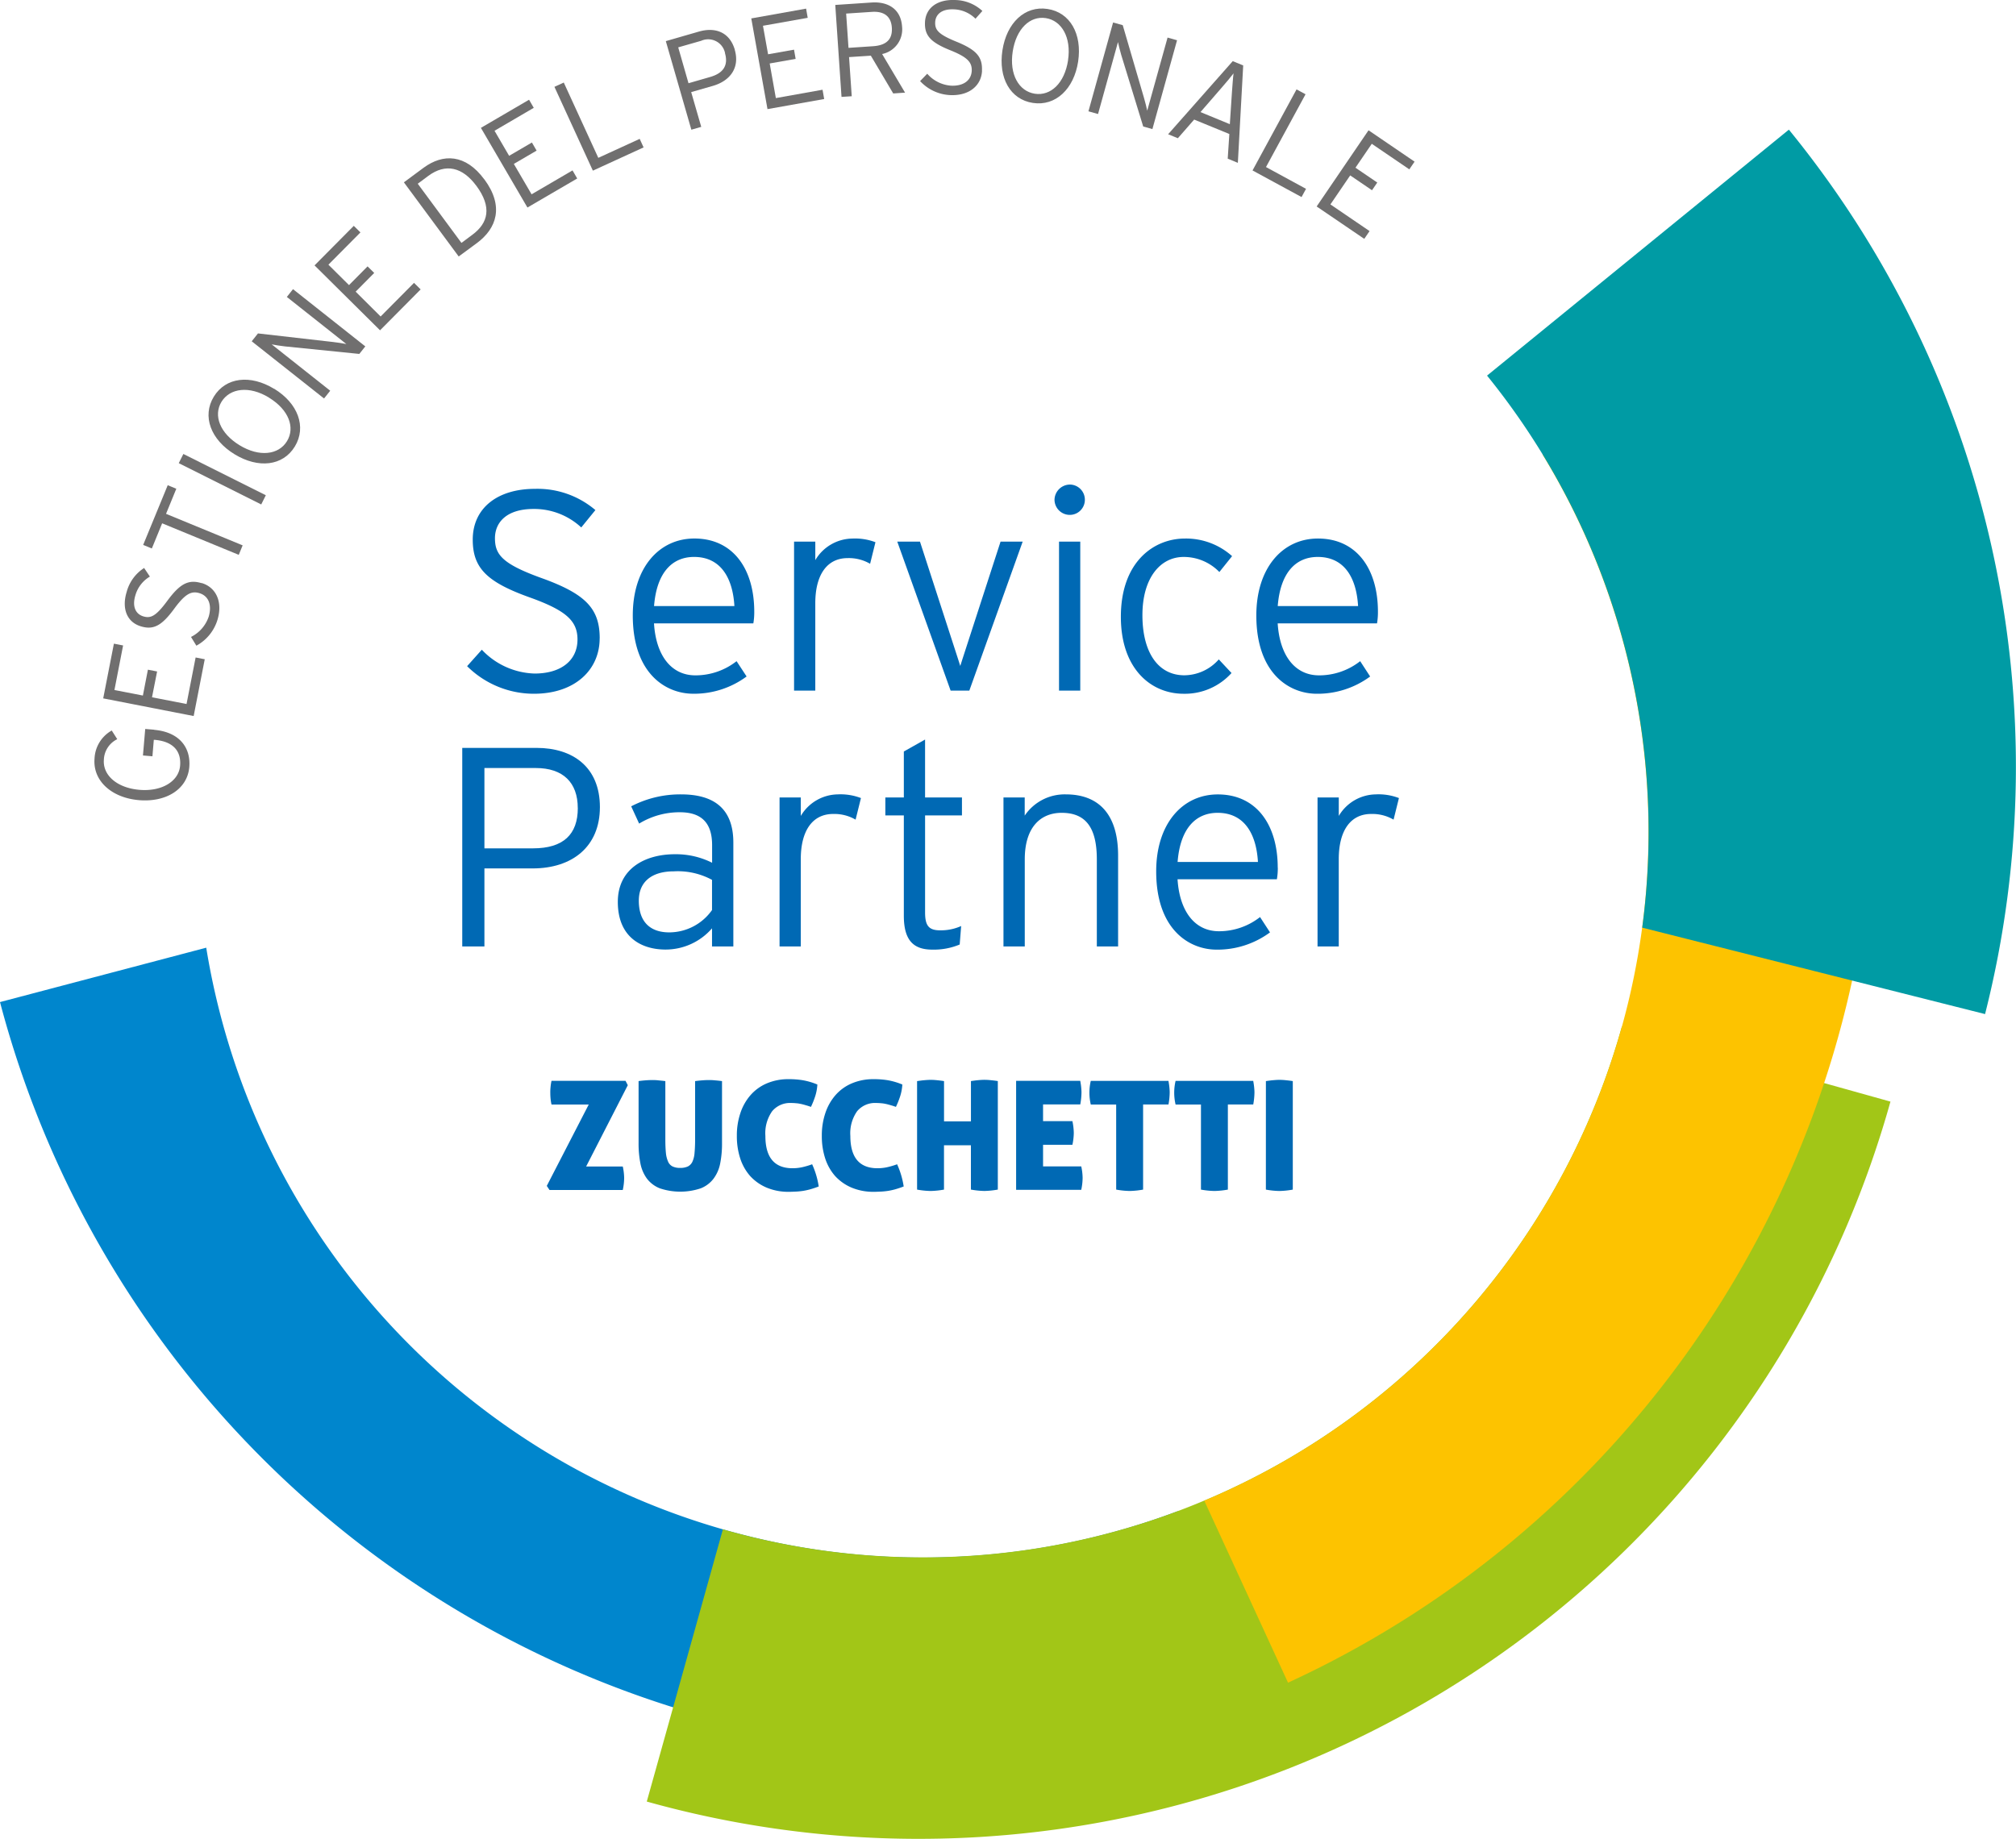 <svg xmlns="http://www.w3.org/2000/svg" width="219.188" height="200" viewBox="0 0 219.188 200">
  <g id="ServicePartner_def" transform="translate(-10.17 -14.156)">
    <path id="Tracciato_16856" data-name="Tracciato 16856" d="M91.93,195.168A78.925,78.925,0,0,1,32.593,131.08L10.17,136.994a109.716,109.716,0,0,0,134.064,78.12l-6-22.758a78.553,78.553,0,0,1-46.31,2.812Z" transform="translate(0 -13.865)" fill="#0086cd"/>
    <path id="Tracciato_16857" data-name="Tracciato 16857" d="M195.967,140.8a78.9,78.9,0,0,1-94.576,55.521c-1.067-.256-2.115-.538-3.164-.837L89.95,225.09a109.722,109.722,0,0,0,135.218-76.119l-29.2-8.162Z" transform="translate(-9.46 -15.018)" fill="#a2c617"/>
    <path id="Tracciato_16858" data-name="Tracciato 16858" d="M221.609,56.62l-26.1,12.014A78.9,78.9,0,0,1,158.72,182.39l9.105,19.788A109.72,109.72,0,0,0,221.609,56.629Z" transform="translate(-17.615 -5.035)" fill="#fdc300"/>
    <g id="Raggruppa_9983" data-name="Raggruppa 9983" transform="translate(20.434 14.156)">
      <path id="Tracciato_16859" data-name="Tracciato 16859" d="M28.307,104.188c2.75.238,4,1.939,3.825,4.046-.212,2.442-2.556,3.852-5.482,3.6-2.97-.256-5.024-2.107-4.821-4.522a3.679,3.679,0,0,1,1.869-3.05l.6.943a2.586,2.586,0,0,0-1.454,2.221c-.141,1.71,1.446,3.085,3.878,3.288s4.257-.934,4.407-2.6-.811-2.671-2.768-2.838h-.088l-.15,1.789-1.031-.088.247-2.882.97.079Z" transform="translate(-21.814 -24.821)" fill="#706f6f"/>
      <path id="Tracciato_16860" data-name="Tracciato 16860" d="M33.935,95.289l-1.2,6.152L22.9,99.52l1.163-5.95,1,.194-.943,4.848,3.094.6.546-2.812,1,.194L28.206,99.4l3.755.732.987-5.059,1,.194Z" transform="translate(-21.943 -23.573)" fill="#706f6f"/>
      <path id="Tracciato_16861" data-name="Tracciato 16861" d="M33.925,85.869c1.507.45,2.318,1.983,1.719,3.984a4.783,4.783,0,0,1-2.3,2.829l-.582-.952a3.835,3.835,0,0,0,1.921-2.2c.379-1.278-.009-2.265-1.022-2.565-.89-.264-1.56.115-2.715,1.684-1.357,1.851-2.248,2.345-3.631,1.93-1.534-.458-2.1-1.948-1.551-3.737a4.452,4.452,0,0,1,1.9-2.609l.626.934A3.466,3.466,0,0,0,26.715,87.2c-.4,1.313.1,2.063.855,2.292.793.238,1.357.018,2.618-1.692,1.4-1.9,2.318-2.345,3.746-1.913Z" transform="translate(-22.258 -22.465)" fill="#706f6f"/>
      <path id="Tracciato_16862" data-name="Tracciato 16862" d="M31.435,74.4l-1.119,2.732,8.329,3.429-.423,1.031-8.329-3.429L28.773,80.9l-.943-.388L30.5,74.02l.943.388Z" transform="translate(-22.528 -21.254)" fill="#706f6f"/>
      <path id="Tracciato_16863" data-name="Tracciato 16863" d="M41.686,74.656l-.5,1L32.22,71.166l.5-1Z" transform="translate(-23.048 -20.798)" fill="#706f6f"/>
      <path id="Tracciato_16864" data-name="Tracciato 16864" d="M43.03,61.987c2.583,1.578,3.543,4.143,2.248,6.276s-3.975,2.424-6.558.846-3.552-4.134-2.256-6.258S40.447,60.418,43.03,62Zm-.564.961c-2.151-1.313-4.248-1.031-5.165.458-.9,1.481-.185,3.411,1.966,4.724s4.248,1.049,5.156-.441.194-3.42-1.957-4.733Z" transform="translate(-23.484 -19.711)" fill="#706f6f"/>
      <path id="Tracciato_16865" data-name="Tracciato 16865" d="M49.082,61.72,41.22,55.5l.679-.855,8.18.934c.405.044,1.146.159,1.428.22l-6.47-5.121.67-.846,7.862,6.223-.652.82-8.1-.82c-.405-.044-1.146-.159-1.428-.22l6.364,5.042Z" transform="translate(-24.115 -18.386)" fill="#706f6f"/>
      <path id="Tracciato_16866" data-name="Tracciato 16866" d="M60.508,48.93l-4.416,4.451-7.122-7.06,4.266-4.3.723.714-3.482,3.508,2.239,2.221,2.018-2.036.723.714-2.018,2.036,2.715,2.7,3.631-3.658.723.714Z" transform="translate(-25.035 -17.46)" fill="#706f6f"/>
      <path id="Tracciato_16867" data-name="Tracciato 16867" d="M68.742,35.981c2.159,2.926,1.34,5.333-.82,6.928l-1.974,1.454L59.99,36.3l2.133-1.578c2.124-1.569,4.575-1.507,6.611,1.26Zm-.873.7c-1.525-2.063-3.349-2.459-5.209-1.093l-1.163.864,4.751,6.434L67.438,42c1.736-1.287,2.142-3.006.432-5.324Z" transform="translate(-26.341 -16.472)" fill="#706f6f"/>
      <path id="Tracciato_16868" data-name="Tracciato 16868" d="M79.97,35.019l-5.421,3.164L69.49,29.519l5.236-3.059.511.881-4.266,2.494,1.587,2.724,2.477-1.446.511.881-2.477,1.446L75,36.746l4.451-2.6.511.881Z" transform="translate(-27.468 -15.615)" fill="#706f6f"/>
      <path id="Tracciato_16869" data-name="Tracciato 16869" d="M88.256,31.391l-5.518,2.53L78.56,24.807l1.014-.467,3.755,8.188,4.5-2.063.423.925Z" transform="translate(-28.543 -15.363)" fill="#706f6f"/>
      <path id="Tracciato_16870" data-name="Tracciato 16870" d="M99.8,20.027c.546,1.913-.476,3.358-2.406,3.913l-2.336.67,1.093,3.781-1.075.308L92.3,19.066l3.605-1.04c1.745-.5,3.332.035,3.9,1.992Zm-1.058.353a1.872,1.872,0,0,0-2.6-1.349l-2.494.714,1.119,3.9,2.353-.679c1.472-.423,1.983-1.3,1.613-2.583Z" transform="translate(-30.173 -14.594)" fill="#706f6f"/>
      <path id="Tracciato_16871" data-name="Tracciato 16871" d="M110.782,25.048l-6.179,1.1-1.763-9.863L108.8,15.22l.176,1-4.865.864.555,3.1,2.821-.5.176,1-2.821.5.67,3.764,5.077-.908.176,1Z" transform="translate(-31.422 -14.282)" fill="#706f6f"/>
      <path id="Tracciato_16872" data-name="Tracciato 16872" d="M120.463,17.078a2.736,2.736,0,0,1-2.168,2.988l2.494,4.2-1.287.088-2.433-4.107L114.7,20.4l.291,4.257-1.111.071-.679-10,3.958-.264c1.754-.115,3.173.688,3.305,2.618Zm-1.111.123c-.079-1.225-.837-1.807-2.168-1.719l-2.8.185.256,3.728,2.653-.176C118.779,19.122,119.432,18.453,119.352,17.2Z" transform="translate(-32.651 -14.191)" fill="#706f6f"/>
      <path id="Tracciato_16873" data-name="Tracciato 16873" d="M130.4,21.837c-.062,1.578-1.34,2.741-3.429,2.662a4.739,4.739,0,0,1-3.305-1.525l.776-.8a3.8,3.8,0,0,0,2.609,1.3c1.331.053,2.186-.573,2.23-1.631.035-.934-.5-1.481-2.309-2.212-2.133-.855-2.829-1.587-2.776-3.032.062-1.6,1.357-2.512,3.235-2.442a4.484,4.484,0,0,1,3.006,1.19l-.749.846a3.486,3.486,0,0,0-2.371-1.022c-1.375-.053-1.974.608-2.01,1.4-.035.829.326,1.313,2.3,2.115,2.186.89,2.847,1.657,2.785,3.147Z" transform="translate(-33.893 -14.156)" fill="#706f6f"/>
      <path id="Tracciato_16874" data-name="Tracciato 16874" d="M142.04,20.973c-.458,2.988-2.45,4.874-4.918,4.5s-3.772-2.732-3.314-5.72,2.433-4.874,4.9-4.5,3.781,2.732,3.332,5.72Zm-1.1-.141c.379-2.494-.7-4.319-2.415-4.583s-3.217,1.146-3.6,3.64.679,4.319,2.406,4.583,3.235-1.146,3.614-3.64Z" transform="translate(-35.084 -14.279)" fill="#706f6f"/>
      <path id="Tracciato_16875" data-name="Tracciato 16875" d="M144.43,26.59l2.68-9.66,1.049.291,2.309,7.9c.115.388.3,1.119.353,1.4l2.212-7.95,1.031.291-2.68,9.66-1-.282-2.389-7.783c-.115-.388-.3-1.119-.353-1.4l-2.168,7.827-1.031-.291Z" transform="translate(-36.354 -14.485)" fill="#706f6f"/>
      <path id="Tracciato_16876" data-name="Tracciato 16876" d="M161.823,32.753l-1.084-.45.176-2.68-3.825-1.569-1.772,2.027-1.058-.432,7.025-7.95,1.137.467-.582,10.595Zm-.855-4.2.229-3.464c.053-.688.115-1.639.176-2.063-.247.335-.855,1.058-1.34,1.613l-2.256,2.6Z" transform="translate(-37.52 -15.05)" fill="#706f6f"/>
      <path id="Tracciato_16877" data-name="Tracciato 16877" d="M170.011,36.9,164.67,34l4.786-8.814.978.529-4.3,7.915L170.487,36l-.485.89Z" transform="translate(-38.754 -15.464)" fill="#706f6f"/>
      <path id="Tracciato_16878" data-name="Tracciato 16878" d="M177.763,42.041l-5.183-3.526,5.641-8.285,5.006,3.411-.573.837L178.574,31.7,176.8,34.3l2.371,1.613-.573.837-2.371-1.613-2.151,3.155,4.257,2.9-.573.837Z" transform="translate(-39.692 -16.062)" fill="#706f6f"/>
    </g>
    <path id="Tracciato_16879" data-name="Tracciato 16879" d="M226.406,30.16,193.6,56.9a78.8,78.8,0,0,1,16.87,60.033l37.275,9.4a109.563,109.563,0,0,0-21.33-96.18Z" transform="translate(-21.751 -1.898)" fill="#009ba4"/>
    <g id="Raggruppa_9984" data-name="Raggruppa 9984" transform="translate(69.613 131.512)">
      <path id="Tracciato_16880" data-name="Tracciato 16880" d="M77.61,158.942l4.566-8.858H78.13a5.112,5.112,0,0,1-.106-.679c-.018-.212-.026-.405-.026-.591a4.958,4.958,0,0,1,.026-.608,5.351,5.351,0,0,1,.106-.7h8.047l.247.476-4.53,8.841h3.984a6.169,6.169,0,0,1,.15,1.252,6.374,6.374,0,0,1-.15,1.3H77.91l-.3-.45Z" transform="translate(-77.61 -147.325)" fill="#0069b4"/>
      <path id="Tracciato_16881" data-name="Tracciato 16881" d="M88.92,147.525c.317-.044.591-.071.829-.088s.45-.026.661-.026a5.1,5.1,0,0,1,.617.026c.22.026.494.044.82.088v6.417c0,.546.026,1.022.062,1.4a3.059,3.059,0,0,0,.238.943,1.038,1.038,0,0,0,.485.52,1.849,1.849,0,0,0,.829.159,1.917,1.917,0,0,0,.837-.159,1.091,1.091,0,0,0,.494-.52,2.787,2.787,0,0,0,.229-.943c.035-.388.062-.855.062-1.4v-6.417c.335-.044.608-.071.837-.088s.432-.026.617-.026a5.455,5.455,0,0,1,.643.026c.229.018.5.044.829.088v6.76a10.946,10.946,0,0,1-.2,2.195,4.059,4.059,0,0,1-.723,1.657,3.232,3.232,0,0,1-1.393,1.049,7.007,7.007,0,0,1-4.442,0,3.276,3.276,0,0,1-1.4-1.049,4.1,4.1,0,0,1-.714-1.657,11.009,11.009,0,0,1-.2-2.195v-6.76Z" transform="translate(-78.951 -147.313)" fill="#0069b4"/>
      <path id="Tracciato_16882" data-name="Tracciato 16882" d="M109.231,156.52a9.1,9.1,0,0,1,.732,2.45c-.317.123-.617.22-.89.3a7.2,7.2,0,0,1-.793.176,7.457,7.457,0,0,1-.749.079c-.247.009-.5.026-.767.026a6.135,6.135,0,0,1-2.468-.458,5.139,5.139,0,0,1-1.789-1.26,5.439,5.439,0,0,1-1.084-1.93,7.806,7.806,0,0,1-.361-2.45,7.557,7.557,0,0,1,.379-2.45,5.673,5.673,0,0,1,1.1-1.957,4.9,4.9,0,0,1,1.78-1.287,5.935,5.935,0,0,1,2.4-.458,9.175,9.175,0,0,1,1.507.115,7.444,7.444,0,0,1,1.587.467,5.089,5.089,0,0,1-.247,1.313,9.226,9.226,0,0,1-.45,1.119c-.22-.079-.423-.141-.608-.194s-.353-.1-.52-.132a3.329,3.329,0,0,0-.494-.071,5.053,5.053,0,0,0-.529-.026,2.519,2.519,0,0,0-2.071.9,4.162,4.162,0,0,0-.732,2.688q0,3.5,2.944,3.508a5.089,5.089,0,0,0,1-.1,8.417,8.417,0,0,0,1.146-.335Z" transform="translate(-80.391 -147.3)" fill="#0069b4"/>
      <path id="Tracciato_16883" data-name="Tracciato 16883" d="M119.711,156.52a9.1,9.1,0,0,1,.732,2.45c-.317.123-.617.22-.89.3a7.2,7.2,0,0,1-.793.176,7.457,7.457,0,0,1-.749.079c-.247.009-.5.026-.767.026a6.135,6.135,0,0,1-2.468-.458,5.139,5.139,0,0,1-1.789-1.26,5.439,5.439,0,0,1-1.084-1.93,7.805,7.805,0,0,1-.361-2.45,7.557,7.557,0,0,1,.379-2.45,5.673,5.673,0,0,1,1.1-1.957,4.9,4.9,0,0,1,1.78-1.287,5.935,5.935,0,0,1,2.4-.458,9.175,9.175,0,0,1,1.507.115,7.444,7.444,0,0,1,1.587.467,5.088,5.088,0,0,1-.247,1.313,9.228,9.228,0,0,1-.45,1.119c-.22-.079-.423-.141-.608-.194s-.353-.1-.52-.132a3.329,3.329,0,0,0-.494-.071,5.053,5.053,0,0,0-.529-.026,2.519,2.519,0,0,0-2.071.9,4.162,4.162,0,0,0-.732,2.688q0,3.5,2.944,3.508a5.089,5.089,0,0,0,1-.1,8.418,8.418,0,0,0,1.146-.335Z" transform="translate(-81.633 -147.3)" fill="#0069b4"/>
      <path id="Tracciato_16884" data-name="Tracciato 16884" d="M123.3,147.522c.3-.044.564-.079.811-.1s.458-.035.643-.035a6.329,6.329,0,0,1,.67.035c.247.026.511.053.8.1V151.9h2.926v-4.381c.3-.044.564-.079.8-.1s.458-.035.652-.035a6.329,6.329,0,0,1,.67.035c.247.026.511.053.8.1v11.8a9.22,9.22,0,0,1-1.454.15,9.121,9.121,0,0,1-1.472-.15V154.5h-2.926v4.821a9.219,9.219,0,0,1-1.454.15,9.121,9.121,0,0,1-1.472-.15v-11.8Z" transform="translate(-83.028 -147.311)" fill="#0069b4"/>
      <path id="Tracciato_16885" data-name="Tracciato 16885" d="M135.51,147.5h6.972c.044.247.079.467.1.679s.035.405.035.591a7.758,7.758,0,0,1-.132,1.3h-4.046v1.816h3.191a6.717,6.717,0,0,1,.15,1.287,6.641,6.641,0,0,1-.15,1.287h-3.191v2.345h4.151a6.169,6.169,0,0,1,.15,1.252,6.374,6.374,0,0,1-.15,1.3H135.51V147.5Z" transform="translate(-84.476 -147.321)" fill="#0069b4"/>
      <path id="Tracciato_16886" data-name="Tracciato 16886" d="M147.459,150.084H144.7a5.6,5.6,0,0,1,0-2.574h8.444c.044.247.079.467.1.679s.035.405.035.591a7.758,7.758,0,0,1-.132,1.3h-2.759v9.255a9.219,9.219,0,0,1-1.454.15,9.121,9.121,0,0,1-1.472-.15Z" transform="translate(-85.548 -147.325)" fill="#0069b4"/>
      <path id="Tracciato_16887" data-name="Tracciato 16887" d="M157.919,150.084H155.16a5.6,5.6,0,0,1,0-2.574H163.6c.044.247.079.467.1.679s.035.405.035.591a7.758,7.758,0,0,1-.132,1.3h-2.759v9.255a9.219,9.219,0,0,1-1.454.15,9.121,9.121,0,0,1-1.472-.15Z" transform="translate(-86.788 -147.325)" fill="#0069b4"/>
      <path id="Tracciato_16888" data-name="Tracciato 16888" d="M166.32,147.522c.3-.044.564-.079.811-.1s.458-.035.643-.035a6.329,6.329,0,0,1,.67.035c.247.026.511.053.8.1v11.8a9.219,9.219,0,0,1-1.454.15,9.121,9.121,0,0,1-1.472-.15Z" transform="translate(-88.129 -147.311)" fill="#0069b4"/>
    </g>
    <g id="Raggruppa_9985" data-name="Raggruppa 9985" transform="translate(60.428 66.851)">
      <path id="Tracciato_16889" data-name="Tracciato 16889" d="M82.2,90.732c0,3.393-2.653,6.02-7.157,6.02a10.3,10.3,0,0,1-7.254-3l1.6-1.789a8.191,8.191,0,0,0,5.738,2.591c2.873,0,4.663-1.419,4.663-3.7,0-2.01-1.208-3.147-5.156-4.566-4.663-1.666-6.232-3.182-6.232-6.293,0-3.455,2.715-5.526,6.76-5.526a9.7,9.7,0,0,1,6.575,2.309L80.2,78.666a7.527,7.527,0,0,0-5.183-2.01c-2.962,0-4.2,1.481-4.2,3.182,0,1.789.8,2.8,5.121,4.354,4.786,1.728,6.267,3.332,6.267,6.54Z" transform="translate(-67.261 -74.003)" fill="#0069b4"/>
      <path id="Tracciato_16890" data-name="Tracciato 16890" d="M101.432,88.559a7.077,7.077,0,0,1-.1,1.269h-10.8c.212,3.455,1.851,5.65,4.5,5.65a7.235,7.235,0,0,0,4.478-1.542L100.6,95.6a9.589,9.589,0,0,1-5.8,1.877c-2.962,0-6.575-2.159-6.575-8.515,0-5.156,2.838-8.365,6.7-8.365C99.15,80.6,101.432,83.932,101.432,88.559Zm-2.159-.617C99.088,84.8,97.73,82.6,94.892,82.6c-2.406,0-4.072,1.728-4.354,5.341h8.726Z" transform="translate(-69.684 -74.73)" fill="#0069b4"/>
      <path id="Tracciato_16891" data-name="Tracciato 16891" d="M116.969,81l-.582,2.345a4.594,4.594,0,0,0-2.442-.617c-2.248,0-3.517,1.825-3.517,4.91v9.5H108.12v-16.2h2.309v2.01a4.748,4.748,0,0,1,4.01-2.345A6.207,6.207,0,0,1,116.969,81Z" transform="translate(-72.044 -74.73)" fill="#0069b4"/>
      <path id="Tracciato_16892" data-name="Tracciato 16892" d="M134.485,80.98l-5.8,16.2H126.65l-5.8-16.2h2.468l4.134,12.745.247.776.247-.776,4.134-12.745Z" transform="translate(-73.553 -74.775)" fill="#0069b4"/>
      <path id="Tracciato_16893" data-name="Tracciato 16893" d="M143.545,75.606a1.639,1.639,0,0,1-1.6,1.631,1.66,1.66,0,0,1-1.7-1.631,1.689,1.689,0,0,1,1.7-1.666A1.647,1.647,0,0,1,143.545,75.606Zm-.5,20.74h-2.309v-16.2h2.309Z" transform="translate(-75.852 -73.94)" fill="#0069b4"/>
      <path id="Tracciato_16894" data-name="Tracciato 16894" d="M160.523,82.513l-1.384,1.728a5.383,5.383,0,0,0-3.887-1.639c-2.53,0-4.478,2.283-4.478,6.329s1.7,6.54,4.566,6.54a5.04,5.04,0,0,0,3.737-1.728l1.384,1.481a6.827,6.827,0,0,1-5.209,2.256c-3.552,0-6.822-2.715-6.822-8.365,0-5.985,3.579-8.515,6.972-8.515a7.511,7.511,0,0,1,5.121,1.913Z" transform="translate(-76.823 -74.73)" fill="#0069b4"/>
      <path id="Tracciato_16895" data-name="Tracciato 16895" d="M178.363,88.559a7.076,7.076,0,0,1-.1,1.269h-10.8c.22,3.455,1.851,5.65,4.5,5.65a7.21,7.21,0,0,0,4.469-1.542l1.084,1.666a9.608,9.608,0,0,1-5.8,1.877c-2.962,0-6.575-2.159-6.575-8.515,0-5.156,2.838-8.365,6.7-8.365C176.071,80.6,178.363,83.932,178.363,88.559Zm-2.159-.617c-.185-3.147-1.542-5.341-4.381-5.341-2.406,0-4.072,1.728-4.354,5.341Z" transform="translate(-78.806 -74.73)" fill="#0069b4"/>
      <path id="Tracciato_16896" data-name="Tracciato 16896" d="M82.156,112.873c0,4.293-3,6.664-7.316,6.664H69.6v8.488H67.19V106.43h8.083c3.922,0,6.884,2.071,6.884,6.452Zm-2.406.1c0-2.776-1.6-4.354-4.566-4.354H69.6v8.735h5.28c3.305,0,4.874-1.516,4.874-4.381Z" transform="translate(-67.19 -77.793)" fill="#0069b4"/>
      <path id="Tracciato_16897" data-name="Tracciato 16897" d="M98.931,128.705H96.622v-1.974a6.676,6.676,0,0,1-5.059,2.309c-2.53,0-5.183-1.269-5.183-5.183,0-3.64,2.988-5.183,6.205-5.183a8.763,8.763,0,0,1,4.046.926v-1.913c0-2.406-1.137-3.579-3.517-3.579a8.431,8.431,0,0,0-4.416,1.234l-.864-1.877a11.513,11.513,0,0,1,5.43-1.3c3.49,0,5.676,1.481,5.676,5.244v11.291Zm-2.309-3.975v-3.27a7.829,7.829,0,0,0-4.169-.925c-2.38,0-3.79,1.137-3.79,3.182,0,2.406,1.331,3.455,3.305,3.455a5.7,5.7,0,0,0,4.663-2.442Z" transform="translate(-69.466 -78.473)" fill="#0069b4"/>
      <path id="Tracciato_16898" data-name="Tracciato 16898" d="M115.179,112.567l-.582,2.345a4.594,4.594,0,0,0-2.442-.617c-2.248,0-3.517,1.825-3.517,4.91v9.5H106.33V112.5h2.309v2.01a4.748,4.748,0,0,1,4.01-2.345,6.207,6.207,0,0,1,2.53.4Z" transform="translate(-71.831 -78.473)" fill="#0069b4"/>
      <path id="Tracciato_16899" data-name="Tracciato 16899" d="M127.709,113.651H123.7V124.2c0,1.446.405,1.948,1.639,1.948a5.389,5.389,0,0,0,2.283-.467l-.159,2.01a7.292,7.292,0,0,1-2.988.555c-2.01,0-3.085-.987-3.085-3.676V113.651h-2.01V111.7h2.01v-5l2.309-1.3V111.7h4.01v1.948Z" transform="translate(-73.379 -77.672)" fill="#0069b4"/>
      <path id="Tracciato_16900" data-name="Tracciato 16900" d="M146.4,128.705H144.1V119.23c0-3.49-1.234-5.059-3.825-5.059-2.248,0-4.01,1.516-4.01,5.059v9.475H133.95V112.5h2.309v1.974a5.241,5.241,0,0,1,4.478-2.309c3.42,0,5.676,2,5.676,6.664v9.872Z" transform="translate(-75.106 -78.473)" fill="#0069b4"/>
      <path id="Tracciato_16901" data-name="Tracciato 16901" d="M166.012,120.129a7.076,7.076,0,0,1-.1,1.269h-10.8c.22,3.455,1.851,5.65,4.5,5.65a7.21,7.21,0,0,0,4.469-1.542l1.084,1.666a9.608,9.608,0,0,1-5.8,1.877c-2.962,0-6.575-2.159-6.575-8.515,0-5.156,2.838-8.365,6.7-8.365,4.222,0,6.514,3.332,6.514,7.959Zm-2.159-.617c-.185-3.147-1.542-5.341-4.381-5.341-2.406,0-4.072,1.728-4.354,5.341Z" transform="translate(-77.342 -78.473)" fill="#0069b4"/>
      <path id="Tracciato_16902" data-name="Tracciato 16902" d="M181.539,112.567l-.582,2.345a4.594,4.594,0,0,0-2.442-.617c-2.248,0-3.517,1.825-3.517,4.91v9.5H172.69V112.5H175v2.01a4.749,4.749,0,0,1,4.01-2.345,6.207,6.207,0,0,1,2.53.4Z" transform="translate(-79.7 -78.473)" fill="#0069b4"/>
    </g>
  </g>
</svg>
